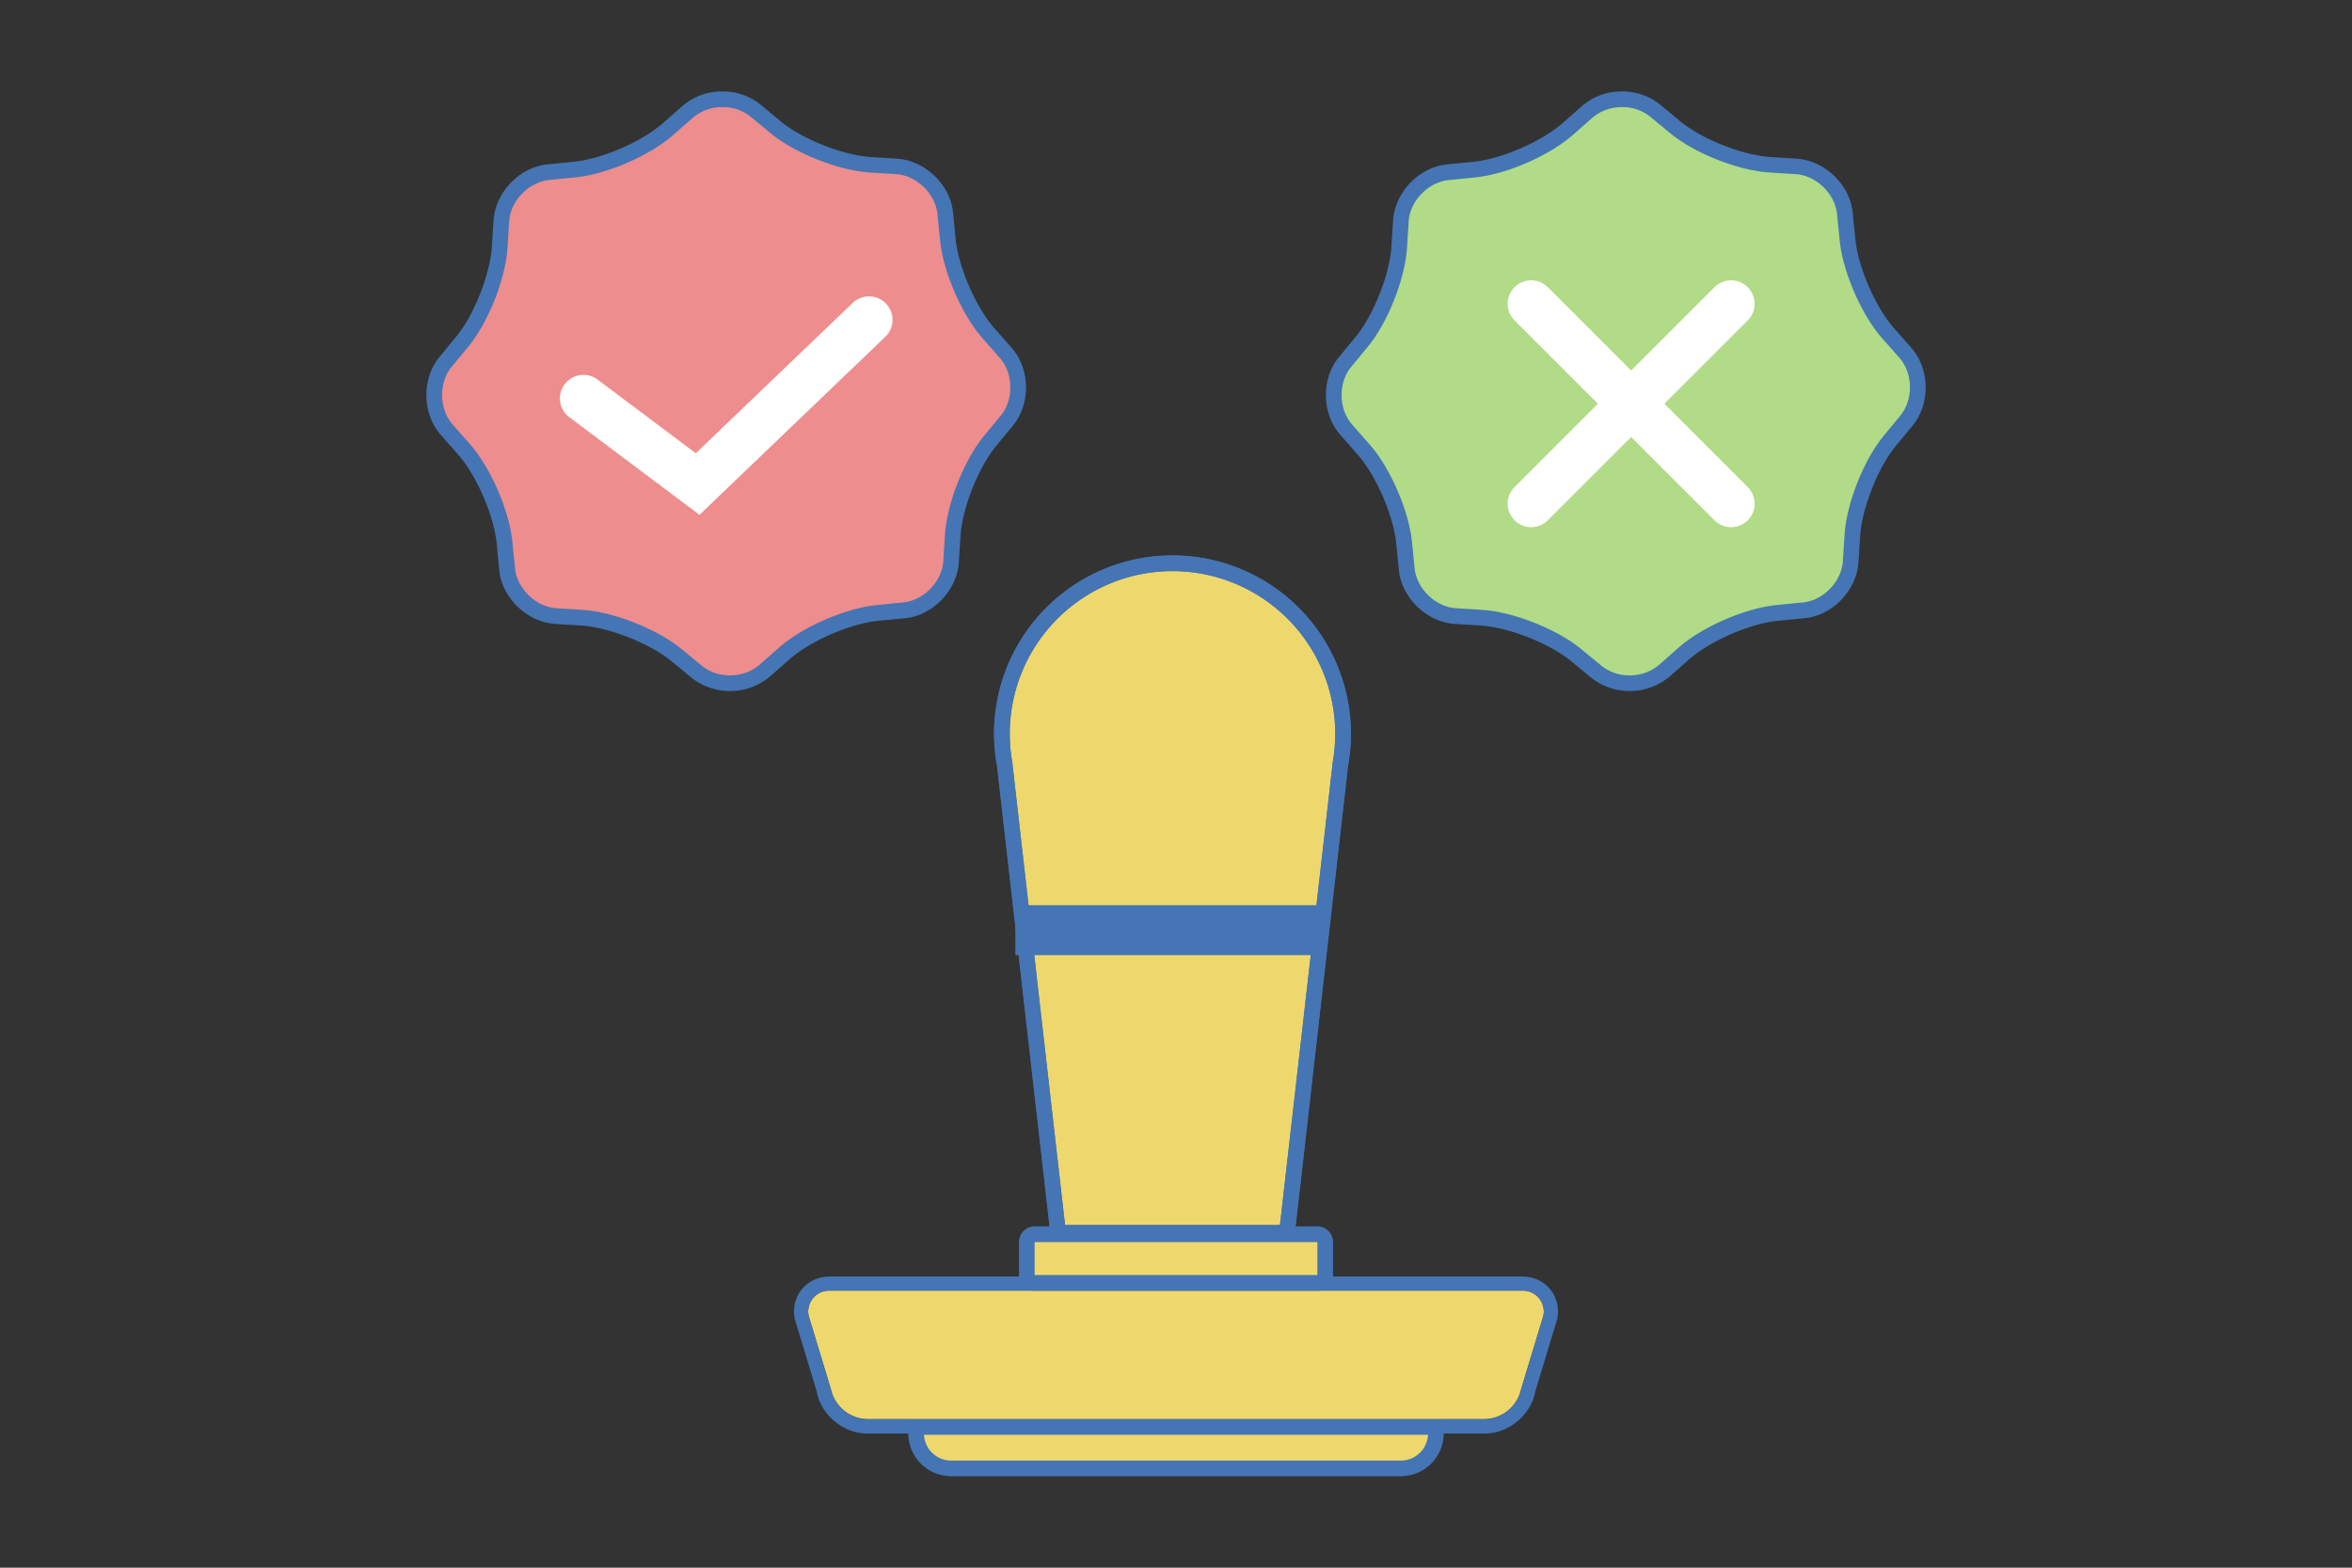 <svg xmlns="http://www.w3.org/2000/svg" viewBox="0 0 900 600"><rect x="0" y="0" width="900" height="600" fill="#333333" stroke="none"/><defs><style>.cls-1{fill:#ee8d8d;}.cls-2,.cls-5{fill:#4575b4;}.cls-3{fill:#b1db86;}.cls-4,.cls-7{fill:none;}.cls-4,.cls-5{stroke:#fff;stroke-linecap:round;stroke-miterlimit:10;stroke-width:18px;}.cls-6{fill:#eed86d;}</style></defs><title>freee_fin_illcon</title><g id="レイヤー_2" data-name="レイヤー 2"><path class="cls-1" d="M279.34,261.48a19.89,19.89,0,0,1-12.65-4.3l-7.75-6.4c-8.73-7.2-25-13.64-36.32-14.36l-10-.63c-9.19-.59-17.7-8.83-18.58-18l-1-10c-1.08-11.27-8-27.34-15.53-35.84l-6.64-7.54c-6.09-6.91-6.28-18.76-.42-25.87l6.4-7.75c7.2-8.74,13.64-25,14.36-36.32l.63-10c.59-9.19,8.83-17.71,18-18.58l10-1c11.27-1.08,27.34-8,35.83-15.52l7.55-6.64A20.13,20.13,0,0,1,276.43,38a19.87,19.87,0,0,1,12.66,4.31l7.75,6.39c8.73,7.2,25,13.64,36.32,14.36l10,.64c9.19.59,17.7,8.83,18.58,18l1,10c1.09,11.26,8,27.34,15.53,35.83l6.64,7.54c6.09,6.92,6.28,18.76.42,25.87l-6.4,7.75c-7.2,8.74-13.64,25-14.35,36.32l-.64,10c-.58,9.2-8.82,17.71-18,18.59l-10,1c-11.26,1.08-27.34,8-35.83,15.53l-7.54,6.64a20.19,20.19,0,0,1-13.22,4.72Z"/><path class="cls-2" d="M276.44,41a16.83,16.83,0,0,1,10.73,3.62l7.76,6.4c9.3,7.67,26,14.27,38,15l10,.63c7.81.5,15,7.5,15.79,15.29l1,10c1.15,12,8.3,28.48,16.26,37.52l6.64,7.55c5.18,5.87,5.34,15.93.36,22l-6.4,7.76c-7.67,9.3-14.27,26-15,38l-.63,10c-.5,7.81-7.5,15.05-15.29,15.79l-10,1c-12,1.16-28.48,8.3-37.52,16.26l-7.55,6.65a17.16,17.16,0,0,1-11.23,4,16.82,16.82,0,0,1-10.74-3.62l-7.76-6.39c-9.29-7.67-26-14.28-38-15.05l-10-.63c-7.81-.49-15-7.5-15.79-15.29l-1-10c-1.16-12-8.3-28.48-16.26-37.53l-6.65-7.54c-5.17-5.88-5.33-15.94-.35-22l6.39-7.75c7.67-9.31,14.28-26,15-38l.64-10c.49-7.81,7.49-15,15.29-15.79l10-1c12-1.15,28.48-8.3,37.53-16.26L265.2,45a17.14,17.14,0,0,1,11.24-4m0-6a23,23,0,0,0-15.21,5.48l-7.54,6.64c-8.07,7.1-23.43,13.76-34.13,14.79l-10,1c-10.7,1-20,10.65-20.7,21.38l-.64,10c-.68,10.73-6.84,26.31-13.68,34.6l-6.39,7.76c-6.84,8.29-6.63,21.68.48,29.75l6.64,7.55c7.11,8.07,13.76,23.43,14.8,34.13l.95,10c1,10.71,10.65,20,21.38,20.71l10,.63c10.73.69,26.3,6.84,34.6,13.69l7.75,6.39a23.8,23.8,0,0,0,29.76-.48l7.54-6.64c8.07-7.11,23.43-13.77,34.14-14.8l10-.95c10.71-1,20-10.66,20.71-21.39l.63-10c.68-10.73,6.84-26.3,13.68-34.6l6.39-7.75c6.85-8.29,6.63-21.69-.48-29.76l-6.64-7.54c-7.1-8.07-13.76-23.43-14.79-34.14l-1-10c-1-10.71-10.65-20-21.38-20.71l-10-.63c-10.74-.68-26.31-6.84-34.6-13.68L291,40a22.93,22.93,0,0,0-14.55-5Z"/><path class="cls-3" d="M623.57,261.48a19.92,19.92,0,0,1-12.66-4.3l-7.75-6.4c-8.73-7.2-25-13.64-36.32-14.36l-10-.63c-9.19-.59-17.7-8.83-18.58-18l-1-10c-1.09-11.27-8-27.34-15.53-35.84l-6.64-7.54c-6.09-6.91-6.28-18.76-.42-25.87l6.4-7.75c7.2-8.74,13.64-25,14.35-36.32l.64-10c.58-9.19,8.82-17.71,18-18.58l10-1c11.26-1.08,27.34-8,35.83-15.52l7.54-6.64A20.14,20.14,0,0,1,620.66,38a19.84,19.84,0,0,1,12.65,4.31l7.75,6.39c8.74,7.2,25,13.64,36.32,14.36l10,.64c9.19.59,17.7,8.83,18.58,18l1,10C708,103,715,119,722.49,127.53l6.64,7.54c6.09,6.92,6.28,18.76.42,25.87l-6.4,7.75c-7.2,8.74-13.64,25-14.36,36.32l-.63,10c-.58,9.2-8.83,17.71-18,18.59l-10,1c-11.27,1.08-27.34,8-35.83,15.53l-7.55,6.64a20.16,20.16,0,0,1-13.21,4.72Z"/><path class="cls-2" d="M620.66,41a16.86,16.86,0,0,1,10.74,3.62l7.76,6.4c9.3,7.67,26,14.27,38,15l10,.63c7.81.5,15,7.5,15.79,15.29l1,10c1.16,12,8.3,28.48,16.26,37.52l6.65,7.55c5.17,5.87,5.33,15.93.35,22l-6.39,7.76c-7.67,9.3-14.28,26-15,38l-.64,10c-.49,7.81-7.49,15.05-15.28,15.79l-10,1c-12,1.16-28.48,8.3-37.53,16.26l-7.54,6.65a17.16,17.16,0,0,1-11.23,4,16.85,16.85,0,0,1-10.75-3.62l-7.75-6.39c-9.3-7.67-26-14.28-38-15.05l-10-.63c-7.81-.49-15-7.5-15.79-15.29l-1-10C539.1,195.5,532,179,524,170l-6.64-7.54c-5.17-5.88-5.34-15.94-.36-22l6.4-7.75c7.67-9.31,14.28-26,15-38l.63-10c.5-7.81,7.5-15,15.29-15.79l10-1c12-1.15,28.48-8.3,37.52-16.26L609.43,45a17.11,17.11,0,0,1,11.23-4m0-6a23,23,0,0,0-15.2,5.48l-7.54,6.64c-8.07,7.1-23.43,13.76-34.14,14.79l-10,1c-10.71,1-20,10.65-20.71,21.38l-.63,10c-.68,10.73-6.84,26.31-13.68,34.6l-6.39,7.76c-6.85,8.29-6.63,21.68.48,29.75l6.64,7.55c7.1,8.07,13.76,23.43,14.79,34.13l1,10c1,10.71,10.65,20,21.38,20.71l10,.63c10.74.69,26.31,6.84,34.6,13.69l7.76,6.39a23.8,23.8,0,0,0,29.76-.48l7.54-6.64c8.07-7.11,23.43-13.77,34.13-14.8l10-.95c10.7-1,20-10.66,20.7-21.39l.64-10c.68-10.73,6.84-26.3,13.68-34.6l6.39-7.75c6.84-8.29,6.63-21.69-.48-29.76l-6.64-7.54c-7.11-8.07-13.76-23.43-14.8-34.14l-1-10c-1-10.71-10.65-20-21.38-20.71l-10-.63c-10.73-.68-26.3-6.84-34.6-13.68L635.22,40a22.94,22.94,0,0,0-14.56-5Z"/><polyline class="cls-4" points="223.25 152.47 266.96 185.26 332.53 122.42"/><line class="cls-5" x1="585.91" y1="116.28" x2="662.41" y2="192.77"/><line class="cls-5" x1="662.41" y1="116.28" x2="585.91" y2="192.77"/><path class="cls-6" d="M363.94,562a13.41,13.41,0,0,1-13.39-13.39v-2.47h198.9v2.47A13.41,13.41,0,0,1,536.06,562Z"/><path class="cls-2" d="M546.43,549.14A10.4,10.4,0,0,1,536.06,559H363.94a10.4,10.4,0,0,1-10.37-9.86H546.43m6-6H347.55v5.47A16.44,16.44,0,0,0,363.94,565H536.06a16.44,16.44,0,0,0,16.39-16.39v-5.47Z"/><path class="cls-6" d="M582.1,531.53l8.44-27.78a8,8,0,0,0-8.25-9.78H317.71a8,8,0,0,0-8.25,9.78l8.44,27.78a14.64,14.64,0,0,0,13.75,11.61h236.7A14.64,14.64,0,0,0,582.1,531.53Z"/><rect class="cls-6" x="392.9" y="472.38" width="114.21" height="18.59" rx="3" ry="3"/><path class="cls-2" d="M504.1,475.38V488H395.9V475.38H504.1m0-6H395.9a6,6,0,0,0-6,6V488a6,6,0,0,0,6,6H504.1a6,6,0,0,0,6-6V475.38a6,6,0,0,0-6-6Z"/><path class="cls-2" d="M582.29,494a8,8,0,0,1,8.25,9.78l-8.44,27.78a14.64,14.64,0,0,1-13.75,11.61H331.65a14.64,14.64,0,0,1-13.75-11.61l-8.44-27.78a8,8,0,0,1,8.25-9.78H582.29m0-5.46H317.71c-9,0-15.15,7.27-13.64,16.15l8.44,27.79c1.51,8.89,10.12,16.16,19.14,16.16h236.7c9,0,17.63-7.27,19.14-16.16l8.44-27.79c1.51-8.88-4.63-16.15-13.64-16.15Z"/><path class="cls-6" d="M404.87,471.85,384.44,292.79l0-.09a66.15,66.15,0,0,1-1.09-11.82,65.3,65.3,0,1,1,129.51,11.81l0,.2-20.42,179Z"/><path class="cls-2" d="M448.63,218.58a62.25,62.25,0,0,1,61.26,73.58l0,.19,0,.2-20.11,176.3H407.55l-20.12-176.3,0-.2,0-.19a62.25,62.25,0,0,1,61.26-73.58m0-6a68.23,68.23,0,0,0-67.16,80.65l20.72,181.62h92.89L515.8,293.23a68.28,68.28,0,0,0-67.17-80.65Z"/><rect class="cls-2" x="388.53" y="346.44" width="117.47" height="19.12"/><path class="cls-2" d="M448.63,218.58a62.25,62.25,0,0,1,61.26,73.58l0,.19,0,.2-20.11,176.3H407.55l-20.12-176.3,0-.2,0-.19a62.25,62.25,0,0,1,61.26-73.58m0-6a68.23,68.23,0,0,0-67.16,80.65l20.72,181.62h92.89L515.8,293.23a68.28,68.28,0,0,0-67.17-80.65Z"/><rect class="cls-7" width="900" height="600"/></g></svg>